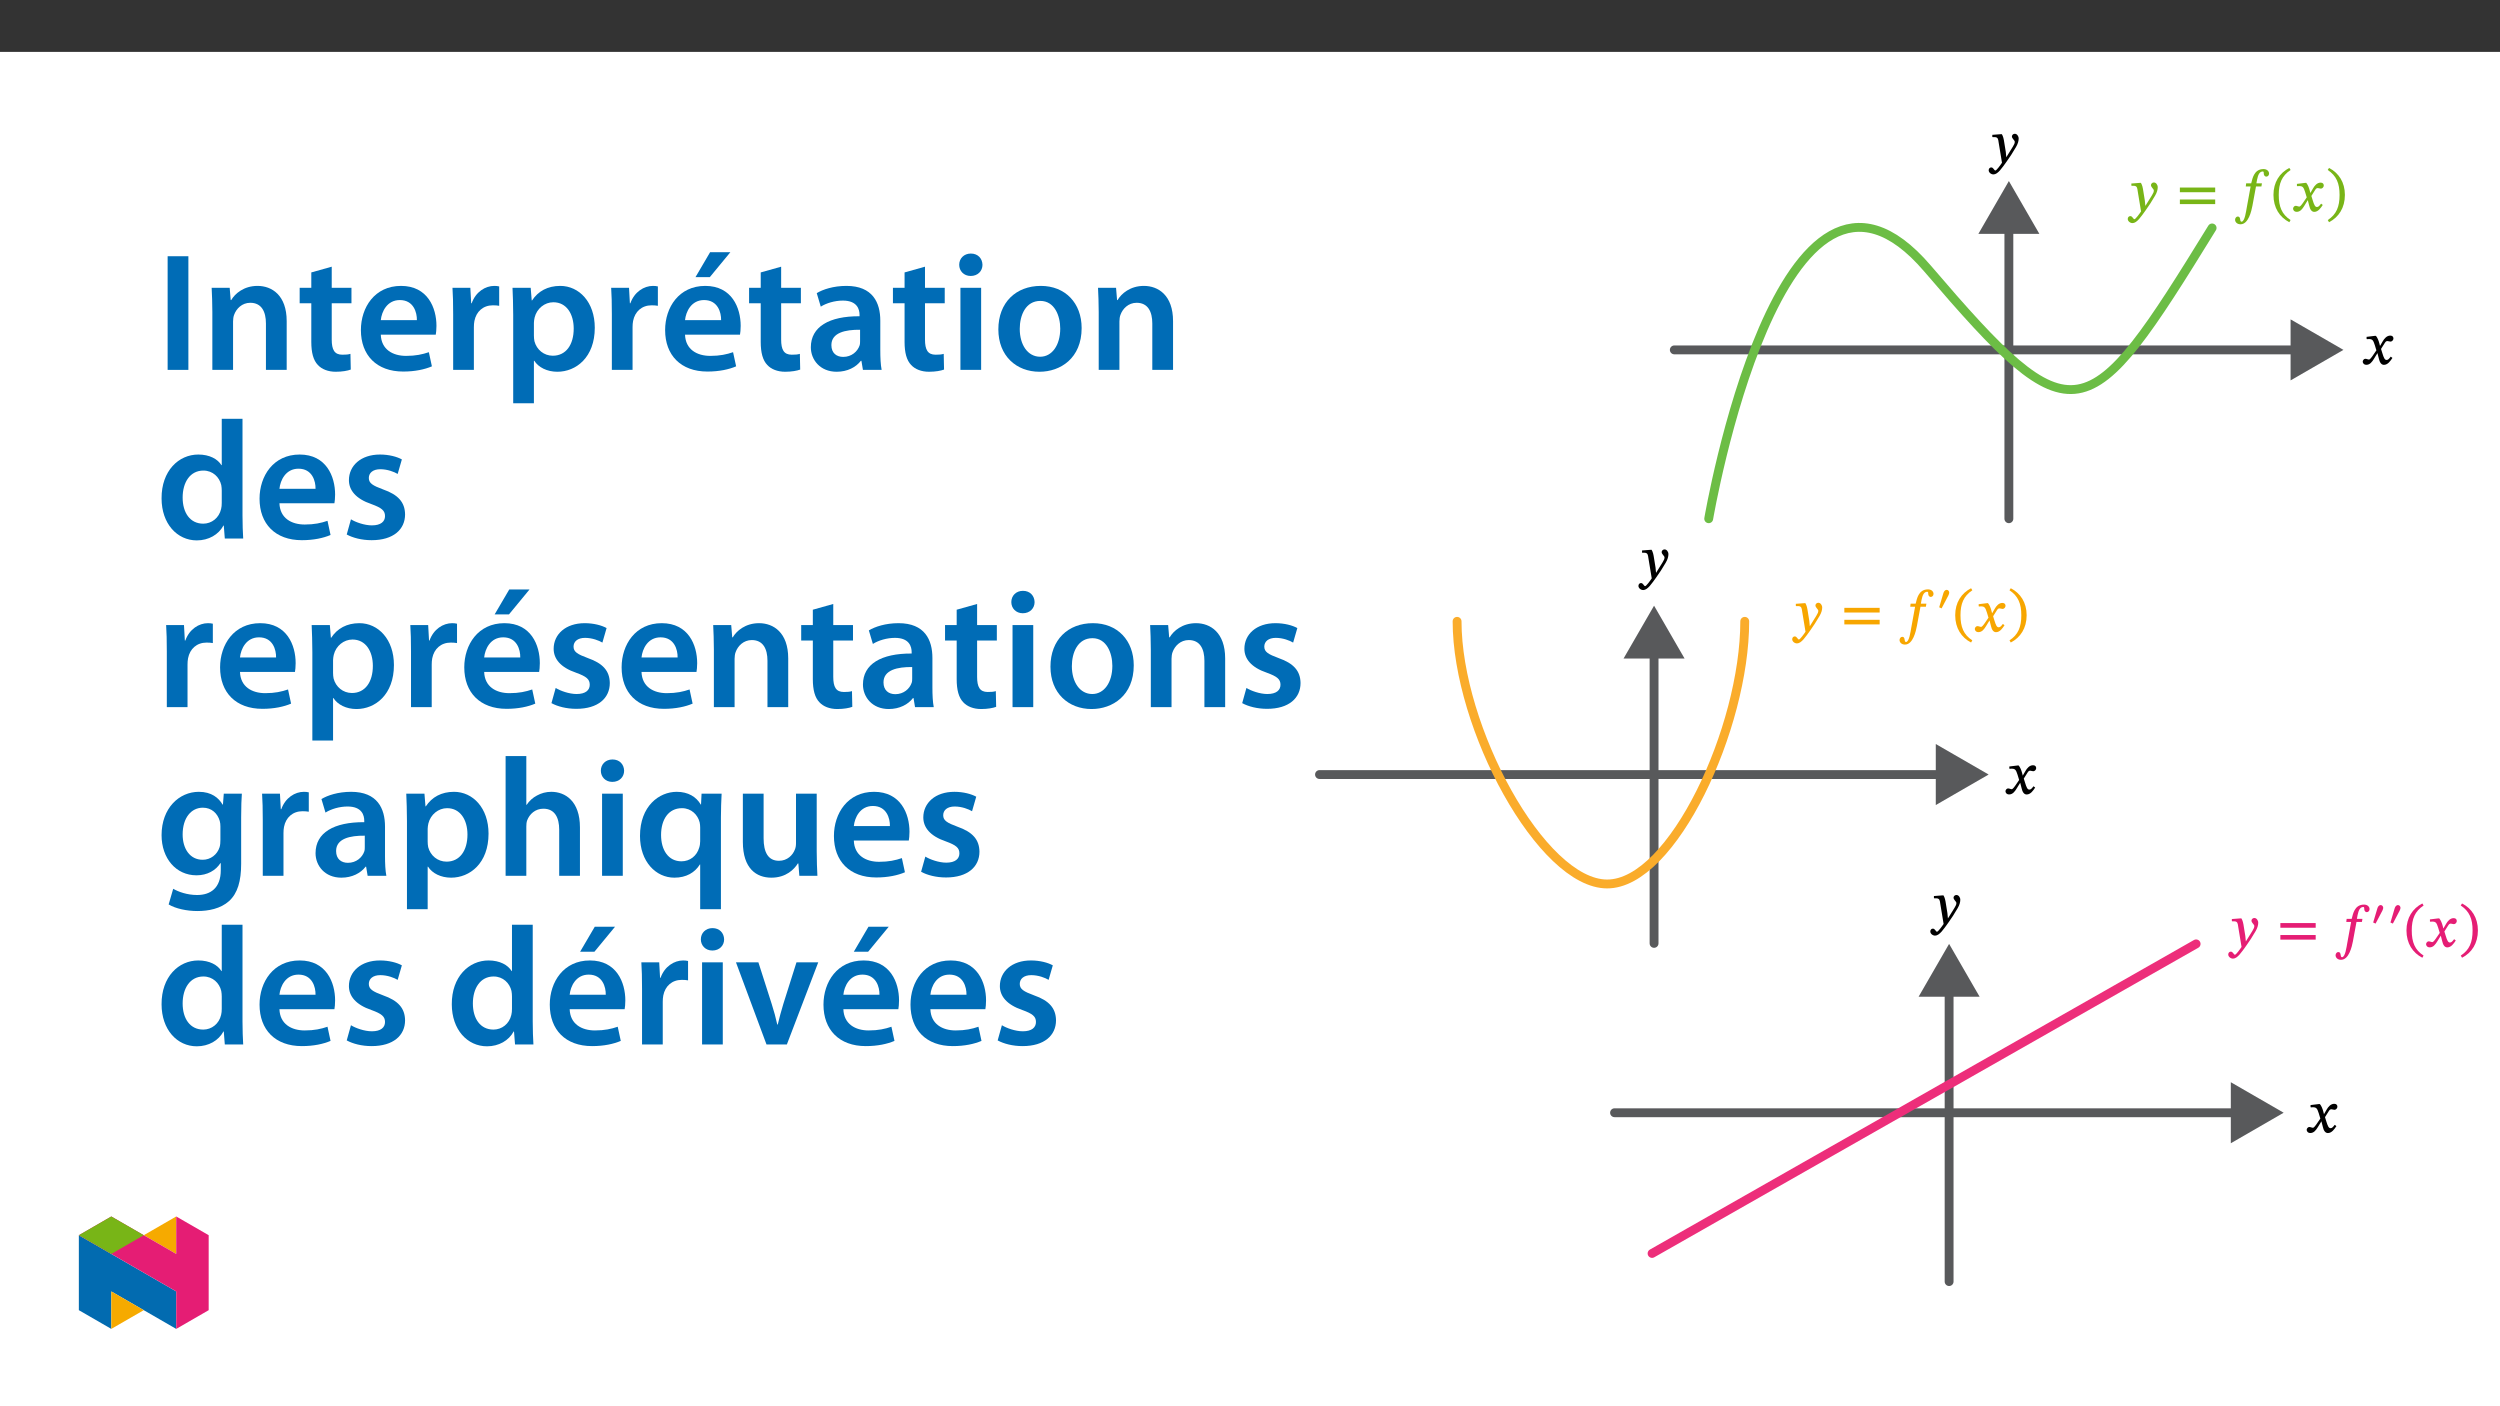 ﻿<?xml version="1.0" encoding="utf-8"?>
<svg xmlns="http://www.w3.org/2000/svg" xmlns:xlink="http://www.w3.org/1999/xlink" viewBox="0 0 960 540" version="1.1">
  <rect x="0" y="0" width="960" height="540" fill="#333333" stroke="none"/>
  <defs>
    <g>
      <symbol overflow="visible" id="glyph0-0">
        <path style="stroke:none;" d="M 7.266 -3.953 L 7.266 -4.312 C 7.266 -6.75 10.875 -8.5 10.875 -11.797 C 10.875 -14.125 8.828 -15.266 6.641 -15.266 C 4.375 -15.266 2.719 -13.859 2.719 -12.047 C 2.719 -10.984 3.25 -10.344 3.969 -10.344 C 4.5 -10.344 5.062 -10.766 5.062 -11.453 C 5.062 -12.312 4.594 -12.328 4.594 -13.078 C 4.594 -13.766 5.109 -14.141 6.438 -14.141 C 7.875 -14.141 8.656 -13.5 8.656 -11.734 C 8.656 -8.281 6.172 -7.438 6.172 -4.531 L 6.172 -3.812 L 7.266 -3.812 Z M 8.109 -1.203 C 8.109 -1.906 7.562 -2.672 6.766 -2.672 C 5.938 -2.672 5.344 -1.922 5.344 -1.203 C 5.344 -0.469 5.875 0.172 6.75 0.172 C 7.562 0.172 8.109 -0.5 8.109 -1.203 Z M 13.438 3.656 L 13.438 -17.875 L 0.109 -17.875 L 0.109 3.797 L 13.438 3.797 Z M 12.172 2.328 L 1.453 2.328 L 1.453 -16.453 L 12.062 -16.453 L 12.062 2.328 Z M 12.172 2.328 " />
      </symbol>
      <symbol overflow="visible" id="glyph0-1">
        <path style="stroke:none;" d="M 5.719 -7.422 C 5.453 -9.219 5.266 -10.016 4.75 -10.922 L 4.375 -10.922 L 1.078 -10.672 L 1.078 -9.891 L 1.25 -9.781 C 1.25 -9.781 1.656 -9.797 1.969 -9.797 C 3.344 -9.797 3.344 -8.828 3.5 -7.828 L 4.797 0.047 C 4.219 0.938 2.688 3.031 2.266 3.031 C 1.766 3.031 1.531 1.844 0.672 1.844 C 0.156 1.844 -0.312 2.266 -0.312 2.938 C -0.312 3.766 0.578 4.531 1.531 4.531 C 3.234 4.531 4.859 1.969 6.547 -0.359 C 7.719 -1.969 8.984 -3.906 10.203 -6.031 C 10.922 -7.25 11.203 -8.359 11.203 -9.234 C 11.203 -10.203 10.531 -11.078 9.703 -11.078 C 9.062 -11.078 8.609 -10.531 8.609 -10.062 C 8.609 -9.219 9.703 -8.594 9.703 -8 C 9.703 -7.469 9.531 -7.016 8.984 -6.141 L 6.438 -2.047 L 6.453 -2.047 L 6.25 -4.141 Z M 5.719 -7.422 " />
      </symbol>
      <symbol overflow="visible" id="glyph0-2">
        <path style="stroke:none;" d="M 14.844 -7.469 L 14.844 -9.125 L 1.281 -9.125 L 1.281 -7.328 L 14.844 -7.328 Z M 14.844 -2.891 L 14.844 -4.531 L 1.281 -4.531 L 1.281 -2.766 L 14.844 -2.766 Z M 14.844 -2.891 " />
      </symbol>
      <symbol overflow="visible" id="glyph0-3">
        <path style="stroke:none;" d="M 4.344 -10.609 L 4.219 -9.547 L 6.078 -9.547 L 4.578 -1.328 C 4.344 -0.141 3.859 3.984 2.578 3.984 C 1.719 3.984 2.484 2 1.141 2 C 0.562 2 0.109 2.625 0.109 3.25 C 0.109 4.031 0.781 4.984 2.203 4.984 C 5.266 4.984 6.391 -0.172 6.766 -2.109 L 8.141 -9.547 L 10.219 -9.547 L 10.422 -10.734 L 8.297 -10.734 L 8.562 -12.203 C 8.953 -14.109 9.547 -15.297 10.766 -15.297 C 11.203 -15.297 11.078 -14.828 11.141 -14.312 C 11.203 -13.828 11.547 -13.312 12.078 -13.312 C 12.641 -13.312 13.156 -13.797 13.156 -14.469 C 13.156 -15.422 12.328 -16.219 11.047 -16.219 C 9.031 -16.219 8.031 -15.141 7.422 -14.078 C 6.891 -13.156 6.562 -11.859 6.297 -10.734 L 4.375 -10.734 Z M 4.344 -10.609 " />
      </symbol>
      <symbol overflow="visible" id="glyph0-4">
        <path style="stroke:none;" d="M 0.859 -6.281 C 0.859 -1.344 3.234 2.281 6.953 4.188 L 7.422 3.359 C 4.078 1.172 2.891 -1.766 2.891 -6.281 C 2.891 -10.734 4.078 -13.625 7.438 -15.875 L 6.953 -16.656 C 3.234 -14.75 0.859 -11.172 0.859 -6.281 Z M 0.859 -6.281 " />
      </symbol>
      <symbol overflow="visible" id="glyph0-5">
        <path style="stroke:none;" d="M 7.062 -6.953 L 6.812 -7.953 C 6.5 -9.172 6.047 -10.25 5.469 -10.922 L 5.109 -10.922 L 1.891 -10.531 L 1.891 -9.75 L 2.062 -9.641 C 2.062 -9.641 2.328 -9.688 2.688 -9.688 C 4.172 -9.703 4.438 -9.234 5.047 -7.359 L 5.656 -5.344 L 4.078 -3.047 C 3.203 -1.797 2.891 -1.812 2.797 -1.812 C 2.422 -1.812 1.891 -2.109 1.391 -2.109 C 0.859 -2.109 0.406 -1.484 0.406 -1.031 C 0.406 -0.469 0.859 0.203 1.812 0.203 C 3.156 0.203 3.969 -0.875 4.688 -2.047 L 6.094 -4.344 L 6.047 -4.344 L 6.594 -2.219 C 6.906 -0.766 7.516 0.219 8.547 0.219 C 10.062 0.219 11.078 -1.328 11.812 -2.438 L 11.172 -2.938 C 10.5 -2.062 10.156 -1.656 9.578 -1.656 C 8.875 -1.656 8.516 -2.359 7.891 -4.422 L 7.438 -5.891 L 8.766 -8 C 9.141 -8.625 9.391 -8.922 9.906 -8.922 C 10.203 -8.922 10.719 -8.703 11.078 -8.703 C 11.688 -8.703 12.203 -9.344 12.203 -9.891 C 12.203 -10.516 11.844 -11.016 10.984 -11.016 C 9.656 -11.016 8.672 -9.859 8.078 -8.797 L 7 -6.953 Z M 7.062 -6.953 " />
      </symbol>
      <symbol overflow="visible" id="glyph0-6">
        <path style="stroke:none;" d="M 7.109 -6.281 C 7.109 -11.172 4.734 -14.75 1.016 -16.656 L 0.516 -15.875 C 3.875 -13.625 5.062 -10.734 5.062 -6.281 C 5.062 -1.766 3.875 1.172 0.531 3.359 L 1.016 4.188 C 4.734 2.281 7.109 -1.344 7.109 -6.281 Z M 7.109 -6.281 " />
      </symbol>
      <symbol overflow="visible" id="glyph0-7">
        <path style="stroke:none;" d="M 1.484 -9.281 L 2.266 -8.922 L 4.891 -13.922 C 5.062 -14.375 5.203 -14.641 5.203 -14.938 C 5.203 -15.453 4.844 -16.031 4.266 -16.031 C 3.469 -16.031 3.109 -15.297 2.938 -14.703 L 1.344 -9.328 Z M 1.484 -9.281 " />
      </symbol>
      <symbol overflow="visible" id="glyph1-0">
        <path style="stroke:none;" d="M 0 0 L 32.375 0 L 32.375 -45.328 L 0 -45.328 Z M 16.188 -25.578 L 5.188 -42.094 L 27.188 -42.094 Z M 18.125 -22.656 L 29.141 -39.172 L 29.141 -6.156 Z M 5.188 -3.234 L 16.188 -19.75 L 27.188 -3.234 Z M 3.234 -39.172 L 14.25 -22.656 L 3.234 -6.156 Z M 3.234 -39.172 " />
      </symbol>
      <symbol overflow="visible" id="glyph1-1">
        <path style="stroke:none;" d="M 4.594 -43.641 L 4.594 0 L 12.562 0 L 12.562 -43.641 Z M 4.594 -43.641 " />
      </symbol>
      <symbol overflow="visible" id="glyph1-2">
        <path style="stroke:none;" d="M 4.281 0 L 12.234 0 L 12.234 -18.578 C 12.234 -19.484 12.375 -20.469 12.625 -21.109 C 13.469 -23.5 15.672 -25.766 18.844 -25.766 C 23.188 -25.766 24.859 -22.344 24.859 -17.812 L 24.859 0 L 32.828 0 L 32.828 -18.719 C 32.828 -28.688 27.125 -32.25 21.625 -32.25 C 16.375 -32.25 12.953 -29.266 11.531 -26.812 L 11.328 -26.812 L 10.938 -31.531 L 4.016 -31.531 C 4.141 -28.812 4.281 -25.766 4.281 -22.141 Z M 4.281 0 " />
      </symbol>
      <symbol overflow="visible" id="glyph1-3">
        <path style="stroke:none;" d="M 5.562 -37.422 L 5.562 -31.531 L 1.094 -31.531 L 1.094 -25.578 L 5.562 -25.578 L 5.562 -10.75 C 5.562 -6.609 6.344 -3.688 8.094 -1.875 C 9.578 -0.266 11.984 0.719 14.953 0.719 C 17.422 0.719 19.547 0.328 20.719 -0.125 L 20.594 -6.156 C 19.688 -5.891 18.906 -5.828 17.484 -5.828 C 14.438 -5.828 13.406 -7.766 13.406 -11.656 L 13.406 -25.578 L 20.984 -25.578 L 20.984 -31.531 L 13.406 -31.531 L 13.406 -39.625 Z M 5.562 -37.422 " />
      </symbol>
      <symbol overflow="visible" id="glyph1-4">
        <path style="stroke:none;" d="M 31.016 -13.531 C 31.141 -14.25 31.281 -15.406 31.281 -16.906 C 31.281 -23.828 27.906 -32.25 17.672 -32.25 C 7.578 -32.25 2.266 -24.016 2.266 -15.281 C 2.266 -5.641 8.281 0.641 18.516 0.641 C 23.047 0.641 26.812 -0.188 29.531 -1.359 L 28.359 -6.797 C 25.906 -5.953 23.312 -5.375 19.625 -5.375 C 14.5 -5.375 10.094 -7.828 9.906 -13.531 Z M 9.906 -19.094 C 10.234 -22.344 12.297 -26.812 17.219 -26.812 C 22.531 -26.812 23.828 -22.016 23.766 -19.094 Z M 9.906 -19.094 " />
      </symbol>
      <symbol overflow="visible" id="glyph1-5">
        <path style="stroke:none;" d="M 4.281 0 L 12.234 0 L 12.234 -16.375 C 12.234 -17.219 12.297 -18.062 12.438 -18.781 C 13.141 -22.406 15.797 -24.797 19.547 -24.797 C 20.531 -24.797 21.234 -24.734 21.953 -24.609 L 21.953 -32.047 C 21.297 -32.188 20.844 -32.25 20.078 -32.25 C 16.641 -32.25 12.953 -29.984 11.391 -25.578 L 11.203 -25.578 L 10.875 -31.531 L 4.016 -31.531 C 4.203 -28.75 4.281 -25.641 4.281 -21.375 Z M 4.281 0 " />
      </symbol>
      <symbol overflow="visible" id="glyph1-6">
        <path style="stroke:none;" d="M 4.281 12.828 L 12.234 12.828 L 12.234 -3.5 L 12.375 -3.5 C 13.984 -0.969 17.281 0.719 21.234 0.719 C 28.422 0.719 35.609 -4.797 35.609 -16.188 C 35.609 -26.031 29.594 -32.25 22.344 -32.25 C 17.547 -32.25 13.859 -30.234 11.531 -26.672 L 11.391 -26.672 L 11 -31.531 L 4.016 -31.531 C 4.141 -28.562 4.281 -25.188 4.281 -21.047 Z M 12.234 -18.062 C 12.234 -18.719 12.375 -19.422 12.5 -20.078 C 13.344 -23.562 16.375 -25.969 19.688 -25.969 C 24.797 -25.969 27.516 -21.438 27.516 -15.859 C 27.516 -9.641 24.547 -5.438 19.484 -5.438 C 16.062 -5.438 13.281 -7.766 12.438 -11 C 12.297 -11.719 12.234 -12.438 12.234 -13.203 Z M 12.234 -18.062 " />
      </symbol>
      <symbol overflow="visible" id="glyph1-7">
        <path style="stroke:none;" d="M 31.016 -13.531 C 31.141 -14.25 31.281 -15.406 31.281 -16.906 C 31.281 -23.828 27.906 -32.25 17.672 -32.25 C 7.578 -32.25 2.266 -24.016 2.266 -15.281 C 2.266 -5.641 8.281 0.641 18.516 0.641 C 23.047 0.641 26.812 -0.188 29.531 -1.359 L 28.359 -6.797 C 25.906 -5.953 23.312 -5.375 19.625 -5.375 C 14.5 -5.375 10.094 -7.828 9.906 -13.531 Z M 9.906 -19.094 C 10.234 -22.344 12.297 -26.812 17.219 -26.812 C 22.531 -26.812 23.828 -22.016 23.766 -19.094 Z M 19.547 -45.203 L 13.922 -35.609 L 19.422 -35.609 L 27.328 -45.203 Z M 19.547 -45.203 " />
      </symbol>
      <symbol overflow="visible" id="glyph1-8">
        <path style="stroke:none;" d="M 28.75 -18.906 C 28.75 -25.828 25.828 -32.25 15.734 -32.25 C 10.75 -32.25 6.672 -30.891 4.344 -29.469 L 5.891 -24.281 C 8.031 -25.641 11.266 -26.609 14.375 -26.609 C 19.938 -26.609 20.781 -23.188 20.781 -21.109 L 20.781 -20.594 C 9.125 -20.656 2.078 -16.578 2.078 -8.672 C 2.078 -3.891 5.641 0.719 11.984 0.719 C 16.125 0.719 19.422 -1.031 21.297 -3.5 L 21.5 -3.5 L 22.078 0 L 29.266 0 C 28.875 -1.938 28.75 -4.734 28.75 -7.578 Z M 20.984 -11.078 C 20.984 -10.484 20.984 -9.906 20.781 -9.328 C 20 -7.062 17.734 -4.984 14.5 -4.984 C 11.984 -4.984 9.969 -6.406 9.969 -9.516 C 9.969 -14.312 15.344 -15.469 20.984 -15.406 Z M 20.984 -11.078 " />
      </symbol>
      <symbol overflow="visible" id="glyph1-9">
        <path style="stroke:none;" d="M 12.234 0 L 12.234 -31.531 L 4.281 -31.531 L 4.281 0 Z M 8.281 -44.672 C 5.641 -44.672 3.812 -42.797 3.812 -40.344 C 3.812 -38.016 5.562 -36.062 8.219 -36.062 C 11 -36.062 12.75 -38.016 12.75 -40.344 C 12.688 -42.797 11 -44.672 8.281 -44.672 Z M 8.281 -44.672 " />
      </symbol>
      <symbol overflow="visible" id="glyph1-10">
        <path style="stroke:none;" d="M 18.578 -32.25 C 9.062 -32.25 2.266 -25.906 2.266 -15.547 C 2.266 -5.375 9.188 0.719 18.062 0.719 C 26.094 0.719 34.25 -4.469 34.25 -16.062 C 34.25 -25.641 27.969 -32.25 18.578 -32.25 Z M 18.391 -26.484 C 23.828 -26.484 26.031 -20.781 26.031 -15.859 C 26.031 -9.453 22.859 -5.047 18.328 -5.047 C 13.531 -5.047 10.484 -9.641 10.484 -15.734 C 10.484 -20.984 12.75 -26.484 18.391 -26.484 Z M 18.391 -26.484 " />
      </symbol>
      <symbol overflow="visible" id="glyph1-11">
        <path style="stroke:none;" d="M 25.375 -45.969 L 25.375 -28.172 L 25.25 -28.172 C 23.828 -30.5 20.719 -32.25 16.375 -32.25 C 8.812 -32.25 2.203 -25.969 2.266 -15.406 C 2.266 -5.703 8.219 0.719 15.797 0.719 C 20.328 0.719 24.156 -1.484 26.031 -4.984 L 26.156 -4.984 L 26.547 0 L 33.609 0 C 33.469 -2.141 33.344 -5.641 33.344 -8.875 L 33.344 -45.969 Z M 25.375 -13.656 C 25.375 -12.828 25.312 -12.047 25.125 -11.328 C 24.344 -7.906 21.5 -5.703 18.266 -5.703 C 13.203 -5.703 10.359 -9.906 10.359 -15.734 C 10.359 -21.562 13.203 -26.094 18.328 -26.094 C 21.953 -26.094 24.469 -23.562 25.188 -20.531 C 25.312 -19.875 25.375 -19.031 25.375 -18.391 Z M 25.375 -13.656 " />
      </symbol>
      <symbol overflow="visible" id="glyph1-12">
        <path style="stroke:none;" d="M 2.328 -1.547 C 4.656 -0.266 8.094 0.641 11.906 0.641 C 20.266 0.641 24.734 -3.5 24.734 -9.266 C 24.672 -13.922 22.078 -16.828 16.312 -18.844 C 12.297 -20.328 10.812 -21.234 10.812 -23.25 C 10.812 -25.188 12.375 -26.609 15.219 -26.609 C 18 -26.609 20.594 -25.578 21.891 -24.797 L 23.5 -30.375 C 21.625 -31.406 18.578 -32.25 15.094 -32.25 C 7.766 -32.25 3.172 -27.969 3.172 -22.406 C 3.172 -18.641 5.703 -15.281 11.844 -13.203 C 15.734 -11.781 17.031 -10.75 17.031 -8.609 C 17.031 -6.547 15.469 -5.047 11.984 -5.047 C 9.125 -5.047 5.703 -6.281 3.953 -7.375 Z M 2.328 -1.547 " />
      </symbol>
      <symbol overflow="visible" id="glyph1-13">
        <path style="stroke:none;" d="M 32.828 -22.469 C 32.828 -26.812 32.953 -29.391 33.094 -31.531 L 26.156 -31.531 L 25.828 -27.328 L 25.703 -27.328 C 24.219 -29.922 21.438 -32.25 16.578 -32.25 C 9 -32.25 2.266 -25.969 2.266 -15.609 C 2.266 -6.672 7.828 -0.188 15.672 -0.188 C 19.875 -0.188 23.047 -2.078 24.859 -4.859 L 25 -4.859 L 25 -2.141 C 25 4.656 21.109 7.375 15.922 7.375 C 12.109 7.375 8.734 6.156 6.734 4.984 L 4.984 11 C 7.703 12.625 11.984 13.531 16 13.531 C 20.328 13.531 24.922 12.625 28.172 9.719 C 31.469 6.734 32.828 2 32.828 -4.594 Z M 24.859 -13.797 C 24.859 -12.891 24.797 -11.781 24.547 -11 C 23.641 -8.094 21.047 -6.156 18.062 -6.156 C 13.078 -6.156 10.359 -10.484 10.359 -15.859 C 10.359 -22.281 13.656 -26.156 18.125 -26.156 C 21.5 -26.156 23.766 -23.953 24.609 -21.047 C 24.797 -20.391 24.859 -19.688 24.859 -18.906 Z M 24.859 -13.797 " />
      </symbol>
      <symbol overflow="visible" id="glyph1-14">
        <path style="stroke:none;" d="M 4.281 0 L 12.234 0 L 12.234 -18.906 C 12.234 -19.75 12.297 -20.594 12.562 -21.297 C 13.469 -23.703 15.672 -25.766 18.781 -25.766 C 23.188 -25.766 24.859 -22.281 24.859 -17.734 L 24.859 0 L 32.828 0 L 32.828 -18.578 C 32.828 -28.688 27.188 -32.25 21.828 -32.25 C 19.812 -32.25 17.938 -31.734 16.312 -30.828 C 14.703 -29.984 13.344 -28.75 12.375 -27.266 L 12.234 -27.266 L 12.234 -45.969 L 4.281 -45.969 Z M 4.281 0 " />
      </symbol>
      <symbol overflow="visible" id="glyph1-15">
        <path style="stroke:none;" d="M 25.375 12.828 L 33.344 12.828 L 33.344 -22.406 C 33.344 -25.703 33.469 -28.688 33.609 -31.531 L 25.906 -31.531 L 25.703 -27.328 L 25.578 -27.391 C 23.891 -30.297 20.781 -32.25 16.375 -32.25 C 9.641 -32.25 2.266 -26.812 2.266 -15.281 C 2.266 -5.438 8.359 0.719 15.469 0.719 C 20.078 0.719 23.375 -1.297 25.25 -4.344 L 25.375 -4.344 Z M 25.375 -13.281 C 25.375 -12.5 25.25 -11.531 25 -10.812 C 24.094 -7.641 21.438 -5.562 18.188 -5.562 C 13.141 -5.562 10.359 -9.906 10.359 -15.672 C 10.359 -21.625 13.203 -25.969 18.391 -25.969 C 21.953 -25.969 24.469 -23.438 25.188 -20.469 C 25.312 -19.875 25.375 -19.172 25.375 -18.516 Z M 25.375 -13.281 " />
      </symbol>
      <symbol overflow="visible" id="glyph1-16">
        <path style="stroke:none;" d="M 32.5 -31.531 L 24.547 -31.531 L 24.547 -12.5 C 24.547 -11.594 24.406 -10.688 24.094 -10.031 C 23.312 -7.969 21.234 -5.766 18 -5.766 C 13.797 -5.766 12.109 -9.125 12.109 -14.375 L 12.109 -31.531 L 4.141 -31.531 L 4.141 -13.016 C 4.141 -2.719 9.391 0.719 15.094 0.719 C 20.781 0.719 23.891 -2.531 25.25 -4.734 L 25.453 -4.734 L 25.828 0 L 32.766 0 C 32.641 -2.594 32.5 -5.703 32.5 -9.453 Z M 32.5 -31.531 " />
      </symbol>
      <symbol overflow="visible" id="glyph1-17">
        <path style="stroke:none;" d="M 0.719 -31.531 L 12.438 0 L 20.266 0 L 32.312 -31.531 L 23.953 -31.531 L 18.906 -15.547 C 18.062 -12.688 17.359 -10.234 16.766 -7.641 L 16.578 -7.641 C 16 -10.234 15.344 -12.75 14.438 -15.547 L 9.328 -31.531 Z M 0.719 -31.531 " />
      </symbol>
    </g>
    <clipPath id="clip1">
      <path d="M 746 377 L 751 377 L 751 493.828 L 746 493.828 Z M 746 377 " />
    </clipPath>
    <clipPath id="clip2">
      <path d="M 504.988 295 L 749 295 L 749 300 L 504.988 300 Z M 504.988 295 " />
    </clipPath>
    <clipPath id="clip3">
      <path d="M 759 69.52 L 784 69.52 L 784 90 L 759 90 Z M 759 69.52 " />
    </clipPath>
    <clipPath id="clip4">
      <path d="M 879 122 L 899.879 122 L 899.879 147 L 879 147 Z M 879 122 " />
    </clipPath>
    <clipPath id="clip5">
      <path d="M 30.277 474 L 68 474 L 68 510.301 L 30.277 510.301 Z M 30.277 474 " />
    </clipPath>
    <clipPath id="clip6">
      <path d="M 42 495 L 56 495 L 56 510.301 L 42 510.301 Z M 42 495 " />
    </clipPath>
    <clipPath id="clip7">
      <path d="M 55 467.125 L 68 467.125 L 68 482 L 55 482 Z M 55 467.125 " />
    </clipPath>
    <clipPath id="clip8">
      <path d="M 30.277 467.125 L 80.133 467.125 L 80.133 510.301 L 30.277 510.301 Z M 30.277 467.125 " />
    </clipPath>
    <clipPath id="clip9">
      <path d="M 30.277 467.125 L 56 467.125 L 56 482 L 30.277 482 Z M 30.277 467.125 " />
    </clipPath>
  </defs>
  <g id="surface1">
    <path style=" stroke:none;fill-rule:nonzero;fill:rgb(100%,100%,100%);fill-opacity:1;" d="M 0 559.926 L 960 559.926 L 960 19.926 L 0 19.926 Z M 0 559.926 " />
    <g clip-path="url(#clip1)" clip-rule="nonzero">
      <path style="fill:none;stroke-width:4.452;stroke-linecap:round;stroke-linejoin:round;stroke:rgb(34.499%,34.9%,35.699%);stroke-opacity:1;stroke-miterlimit:4;" d="M 0.001 -0.001 L 0.001 -147.458 " transform="matrix(0.765,0,0,-0.765,748.457,379.32)" />
    </g>
    <path style=" stroke:none;fill-rule:nonzero;fill:rgb(34.499%,34.9%,35.699%);fill-opacity:1;" d="M 736.738 382.75 L 748.453 362.453 L 760.176 382.75 Z M 736.738 382.75 " />
    <path style="fill:none;stroke-width:4.452;stroke-linecap:round;stroke-linejoin:round;stroke:rgb(34.499%,34.9%,35.699%);stroke-opacity:1;stroke-miterlimit:4;" d="M -0 0.002 L -313.828 0.002 " transform="matrix(0.765,0,0,-0.765,860.063,427.291)" />
    <path style=" stroke:none;fill-rule:nonzero;fill:rgb(34.499%,34.9%,35.699%);fill-opacity:1;" d="M 856.633 415.57 L 876.926 427.289 L 856.633 439.008 Z M 856.633 415.57 " />
    <path style="fill:none;stroke-width:4.452;stroke-linecap:round;stroke-linejoin:round;stroke:rgb(92.899%,17.999%,47.8%);stroke-opacity:1;stroke-miterlimit:10;" d="M 0.002 0.001 L 273.092 155.383 " transform="matrix(0.765,0,0,-0.765,634.393,481.321)" />
    <path style="fill:none;stroke-width:4.452;stroke-linecap:round;stroke-linejoin:round;stroke:rgb(34.499%,34.9%,35.699%);stroke-opacity:1;stroke-miterlimit:4;" d="M -0.002 0.001 L -0.002 -147.461 " transform="matrix(0.765,0,0,-0.765,635.162,249.45)" />
    <path style=" stroke:none;fill-rule:nonzero;fill:rgb(34.499%,34.9%,35.699%);fill-opacity:1;" d="M 623.441 252.879 L 635.16 232.586 L 646.879 252.879 Z M 623.441 252.879 " />
    <g clip-path="url(#clip2)" clip-rule="nonzero">
      <path style="fill:none;stroke-width:4.452;stroke-linecap:round;stroke-linejoin:round;stroke:rgb(34.499%,34.9%,35.699%);stroke-opacity:1;stroke-miterlimit:4;" d="M 0.002 -0.001 L -313.826 -0.001 " transform="matrix(0.765,0,0,-0.765,746.768,297.421)" />
    </g>
    <path style=" stroke:none;fill-rule:nonzero;fill:rgb(34.499%,34.9%,35.699%);fill-opacity:1;" d="M 743.34 285.703 L 763.633 297.418 L 743.34 309.141 Z M 743.34 285.703 " />
    <path style="fill:none;stroke-width:4.452;stroke-linecap:round;stroke-linejoin:round;stroke:rgb(98%,67.499%,16.899%);stroke-opacity:1;stroke-miterlimit:10;" d="M 0 -0.002 C 0 -53.31 42.397 -131.839 75.337 -131.839 C 108.272 -131.839 144.394 -53.31 144.394 -0.002 " transform="matrix(0.765,0,0,-0.765,559.519,238.589)" />
    <path style="fill:none;stroke-width:4.452;stroke-linecap:round;stroke-linejoin:round;stroke:rgb(34.499%,34.9%,35.699%);stroke-opacity:1;stroke-miterlimit:4;" d="M -0 0.002 L -0 -147.46 " transform="matrix(0.765,0,0,-0.765,771.407,86.385)" />
    <g clip-path="url(#clip3)" clip-rule="nonzero">
      <path style=" stroke:none;fill-rule:nonzero;fill:rgb(34.499%,34.9%,35.699%);fill-opacity:1;" d="M 759.688 89.812 L 771.406 69.52 L 783.125 89.812 Z M 759.688 89.812 " />
    </g>
    <path style="fill:none;stroke-width:4.452;stroke-linecap:round;stroke-linejoin:round;stroke:rgb(34.499%,34.9%,35.699%);stroke-opacity:1;stroke-miterlimit:4;" d="M -0.001 0.001 L -313.829 0.001 " transform="matrix(0.765,0,0,-0.765,883.013,134.356)" />
    <g clip-path="url(#clip4)" clip-rule="nonzero">
      <path style=" stroke:none;fill-rule:nonzero;fill:rgb(34.499%,34.9%,35.699%);fill-opacity:1;" d="M 879.582 122.637 L 899.879 134.355 L 879.582 146.074 Z M 879.582 122.637 " />
    </g>
    <path style="fill:none;stroke-width:4.452;stroke-linecap:round;stroke-linejoin:round;stroke:rgb(42.4%,74.1%,27.1%);stroke-opacity:1;stroke-miterlimit:10;" d="M -0.002 0 C -0.002 0 36.098 211.882 109.863 125.562 C 183.632 39.236 189.908 43.944 252.688 145.961 " transform="matrix(0.765,0,0,-0.765,656.143,199.192)" />
    <g style="fill:rgb(47.06%,70.979%,9.021%);fill-opacity:1;">
      <use xlink:href="#glyph0-1" x="817.365" y="81.141" />
    </g>
    <g style="fill:rgb(47.06%,70.979%,9.021%);fill-opacity:1;">
      <use xlink:href="#glyph0-2" x="835.791" y="81.141" />
    </g>
    <g style="fill:rgb(47.06%,70.979%,9.021%);fill-opacity:1;">
      <use xlink:href="#glyph0-3" x="858.162" y="81.141" />
    </g>
    <g style="fill:rgb(47.06%,70.979%,9.021%);fill-opacity:1;">
      <use xlink:href="#glyph0-4" x="872.149" y="81.141" />
      <use xlink:href="#glyph0-5" x="880.129" y="81.141" />
    </g>
    <g style="fill:rgb(47.06%,70.979%,9.021%);fill-opacity:1;">
      <use xlink:href="#glyph0-6" x="893.332" y="81.141" />
    </g>
    <g style="fill:rgb(96.863%,65.099%,0%);fill-opacity:1;">
      <use xlink:href="#glyph0-1" x="688.518" y="242.536" />
    </g>
    <g style="fill:rgb(96.863%,65.099%,0%);fill-opacity:1;">
      <use xlink:href="#glyph0-2" x="706.944" y="242.536" />
    </g>
    <g style="fill:rgb(96.863%,65.099%,0%);fill-opacity:1;">
      <use xlink:href="#glyph0-3" x="729.315" y="242.536" />
    </g>
    <g style="fill:rgb(96.863%,65.099%,0%);fill-opacity:1;">
      <use xlink:href="#glyph0-7" x="743.303" y="242.536" />
      <use xlink:href="#glyph0-4" x="749.938" y="242.536" />
      <use xlink:href="#glyph0-5" x="757.918" y="242.536" />
    </g>
    <g style="fill:rgb(96.863%,65.099%,0%);fill-opacity:1;">
      <use xlink:href="#glyph0-6" x="771.121" y="242.536" />
    </g>
    <g style="fill:rgb(89.803%,11.374%,45.49%);fill-opacity:1;">
      <use xlink:href="#glyph0-1" x="855.954" y="363.582" />
    </g>
    <g style="fill:rgb(89.803%,11.374%,45.49%);fill-opacity:1;">
      <use xlink:href="#glyph0-2" x="874.38" y="363.582" />
    </g>
    <g style="fill:rgb(89.803%,11.374%,45.49%);fill-opacity:1;">
      <use xlink:href="#glyph0-3" x="896.751" y="363.582" />
      <use xlink:href="#glyph0-7" x="909.954" y="363.582" />
      <use xlink:href="#glyph0-7" x="916.589" y="363.582" />
      <use xlink:href="#glyph0-4" x="923.224" y="363.582" />
      <use xlink:href="#glyph0-5" x="931.204" y="363.582" />
    </g>
    <g style="fill:rgb(89.803%,11.374%,45.49%);fill-opacity:1;">
      <use xlink:href="#glyph0-6" x="944.407" y="363.582" />
    </g>
    <g style="fill:rgb(0%,0%,0%);fill-opacity:1;">
      <use xlink:href="#glyph0-1" x="763.965" y="62.446" />
    </g>
    <g style="fill:rgb(0%,0%,0%);fill-opacity:1;">
      <use xlink:href="#glyph0-5" x="906.878" y="139.882" />
    </g>
    <g style="fill:rgb(0%,0%,0%);fill-opacity:1;">
      <use xlink:href="#glyph0-1" x="741.549" y="354.75" />
    </g>
    <g style="fill:rgb(0%,0%,0%);fill-opacity:1;">
      <use xlink:href="#glyph0-5" x="885.359" y="434.876" />
    </g>
    <g style="fill:rgb(0%,0%,0%);fill-opacity:1;">
      <use xlink:href="#glyph0-1" x="629.469" y="222.048" />
    </g>
    <g style="fill:rgb(0%,0%,0%);fill-opacity:1;">
      <use xlink:href="#glyph0-5" x="769.693" y="304.863" />
    </g>
    <g style="fill:rgb(0%,42.354%,71.373%);fill-opacity:1;">
      <use xlink:href="#glyph1-1" x="59.776" y="142.035" />
    </g>
    <g style="fill:rgb(0%,42.354%,71.373%);fill-opacity:1;">
      <use xlink:href="#glyph1-2" x="77.26" y="142.035" />
    </g>
    <g style="fill:rgb(0%,42.354%,71.373%);fill-opacity:1;">
      <use xlink:href="#glyph1-3" x="113.978" y="142.035" />
    </g>
    <g style="fill:rgb(0%,42.354%,71.373%);fill-opacity:1;">
      <use xlink:href="#glyph1-4" x="136.319" y="142.035" />
      <use xlink:href="#glyph1-5" x="169.734" y="142.035" />
      <use xlink:href="#glyph1-6" x="192.787" y="142.035" />
      <use xlink:href="#glyph1-5" x="230.67" y="142.035" />
    </g>
    <g style="fill:rgb(0%,42.354%,71.373%);fill-opacity:1;">
      <use xlink:href="#glyph1-7" x="253.141" y="142.035" />
      <use xlink:href="#glyph1-3" x="286.556" y="142.035" />
      <use xlink:href="#glyph1-8" x="309.285" y="142.035" />
    </g>
    <g style="fill:rgb(0%,42.354%,71.373%);fill-opacity:1;">
      <use xlink:href="#glyph1-3" x="341.793" y="142.035" />
      <use xlink:href="#glyph1-9" x="364.523" y="142.035" />
      <use xlink:href="#glyph1-10" x="381.101" y="142.035" />
      <use xlink:href="#glyph1-2" x="417.624" y="142.035" />
    </g>
    <g style="fill:rgb(0%,42.354%,71.373%);fill-opacity:1;">
      <use xlink:href="#glyph1-11" x="59.776" y="206.792" />
      <use xlink:href="#glyph1-4" x="97.4" y="206.792" />
      <use xlink:href="#glyph1-12" x="130.815" y="206.792" />
    </g>
    <g style="fill:rgb(0%,42.354%,71.373%);fill-opacity:1;">
      <use xlink:href="#glyph1-5" x="59.776" y="271.549" />
    </g>
    <g style="fill:rgb(0%,42.354%,71.373%);fill-opacity:1;">
      <use xlink:href="#glyph1-4" x="82.247" y="271.549" />
      <use xlink:href="#glyph1-6" x="115.661" y="271.549" />
      <use xlink:href="#glyph1-5" x="153.544" y="271.549" />
    </g>
    <g style="fill:rgb(0%,42.354%,71.373%);fill-opacity:1;">
      <use xlink:href="#glyph1-7" x="176.015" y="271.549" />
      <use xlink:href="#glyph1-12" x="209.43" y="271.549" />
      <use xlink:href="#glyph1-4" x="236.434" y="271.549" />
      <use xlink:href="#glyph1-2" x="269.848" y="271.549" />
    </g>
    <g style="fill:rgb(0%,42.354%,71.373%);fill-opacity:1;">
      <use xlink:href="#glyph1-3" x="306.566" y="271.549" />
      <use xlink:href="#glyph1-8" x="329.295" y="271.549" />
    </g>
    <g style="fill:rgb(0%,42.354%,71.373%);fill-opacity:1;">
      <use xlink:href="#glyph1-3" x="361.803" y="271.549" />
      <use xlink:href="#glyph1-9" x="384.533" y="271.549" />
      <use xlink:href="#glyph1-10" x="401.111" y="271.549" />
      <use xlink:href="#glyph1-2" x="437.634" y="271.549" />
      <use xlink:href="#glyph1-12" x="474.675" y="271.549" />
    </g>
    <g style="fill:rgb(0%,42.354%,71.373%);fill-opacity:1;">
      <use xlink:href="#glyph1-13" x="59.776" y="336.307" />
    </g>
    <g style="fill:rgb(0%,42.354%,71.373%);fill-opacity:1;">
      <use xlink:href="#glyph1-5" x="96.623" y="336.307" />
    </g>
    <g style="fill:rgb(0%,42.354%,71.373%);fill-opacity:1;">
      <use xlink:href="#glyph1-8" x="119.094" y="336.307" />
      <use xlink:href="#glyph1-6" x="151.99" y="336.307" />
      <use xlink:href="#glyph1-14" x="189.873" y="336.307" />
      <use xlink:href="#glyph1-9" x="226.914" y="336.307" />
      <use xlink:href="#glyph1-15" x="243.492" y="336.307" />
      <use xlink:href="#glyph1-16" x="281.116" y="336.307" />
      <use xlink:href="#glyph1-4" x="317.963" y="336.307" />
      <use xlink:href="#glyph1-12" x="351.377" y="336.307" />
    </g>
    <g style="fill:rgb(0%,42.354%,71.373%);fill-opacity:1;">
      <use xlink:href="#glyph1-11" x="59.776" y="401.064" />
      <use xlink:href="#glyph1-4" x="97.4" y="401.064" />
      <use xlink:href="#glyph1-12" x="130.815" y="401.064" />
    </g>
    <g style="fill:rgb(0%,42.354%,71.373%);fill-opacity:1;">
      <use xlink:href="#glyph1-11" x="171.223" y="401.064" />
      <use xlink:href="#glyph1-7" x="208.847" y="401.064" />
      <use xlink:href="#glyph1-5" x="242.262" y="401.064" />
      <use xlink:href="#glyph1-9" x="265.315" y="401.064" />
      <use xlink:href="#glyph1-17" x="281.893" y="401.064" />
    </g>
    <g style="fill:rgb(0%,42.354%,71.373%);fill-opacity:1;">
      <use xlink:href="#glyph1-7" x="313.948" y="401.064" />
      <use xlink:href="#glyph1-4" x="347.363" y="401.064" />
      <use xlink:href="#glyph1-12" x="380.777" y="401.064" />
    </g>
    <g clip-path="url(#clip5)" clip-rule="nonzero">
      <path style=" stroke:none;fill-rule:nonzero;fill:rgb(0.8%,42%,68.999%);fill-opacity:1;" d="M 30.277 503.105 L 42.738 510.301 L 42.738 495.91 L 67.668 510.301 L 67.668 495.91 L 30.277 474.32 Z M 30.277 503.105 " />
    </g>
    <g clip-path="url(#clip6)" clip-rule="nonzero">
      <path style=" stroke:none;fill-rule:nonzero;fill:rgb(96.1%,66.699%,0%);fill-opacity:1;" d="M 42.738 510.301 L 55.203 503.105 L 42.738 495.91 Z M 42.738 510.301 " />
    </g>
    <g clip-path="url(#clip7)" clip-rule="nonzero">
      <path style=" stroke:none;fill-rule:nonzero;fill:rgb(96.1%,66.699%,0%);fill-opacity:1;" d="M 67.668 467.125 L 55.203 474.32 L 67.668 481.516 Z M 67.668 467.125 " />
    </g>
    <g clip-path="url(#clip8)" clip-rule="nonzero">
      <path style=" stroke:none;fill-rule:nonzero;fill:rgb(89.799%,11.4%,45.499%);fill-opacity:1;" d="M 67.668 467.125 L 67.668 481.516 L 42.738 467.125 L 30.277 474.32 L 67.668 495.91 L 67.668 510.301 L 80.133 503.105 L 80.133 474.32 Z M 67.668 467.125 " />
    </g>
    <g clip-path="url(#clip9)" clip-rule="nonzero">
      <path style=" stroke:none;fill-rule:nonzero;fill:rgb(47.099%,70.999%,9%);fill-opacity:1;" d="M 42.738 467.125 L 30.277 474.32 L 42.738 481.516 L 55.203 474.32 Z M 42.738 467.125 " />
    </g>
  </g>
</svg>